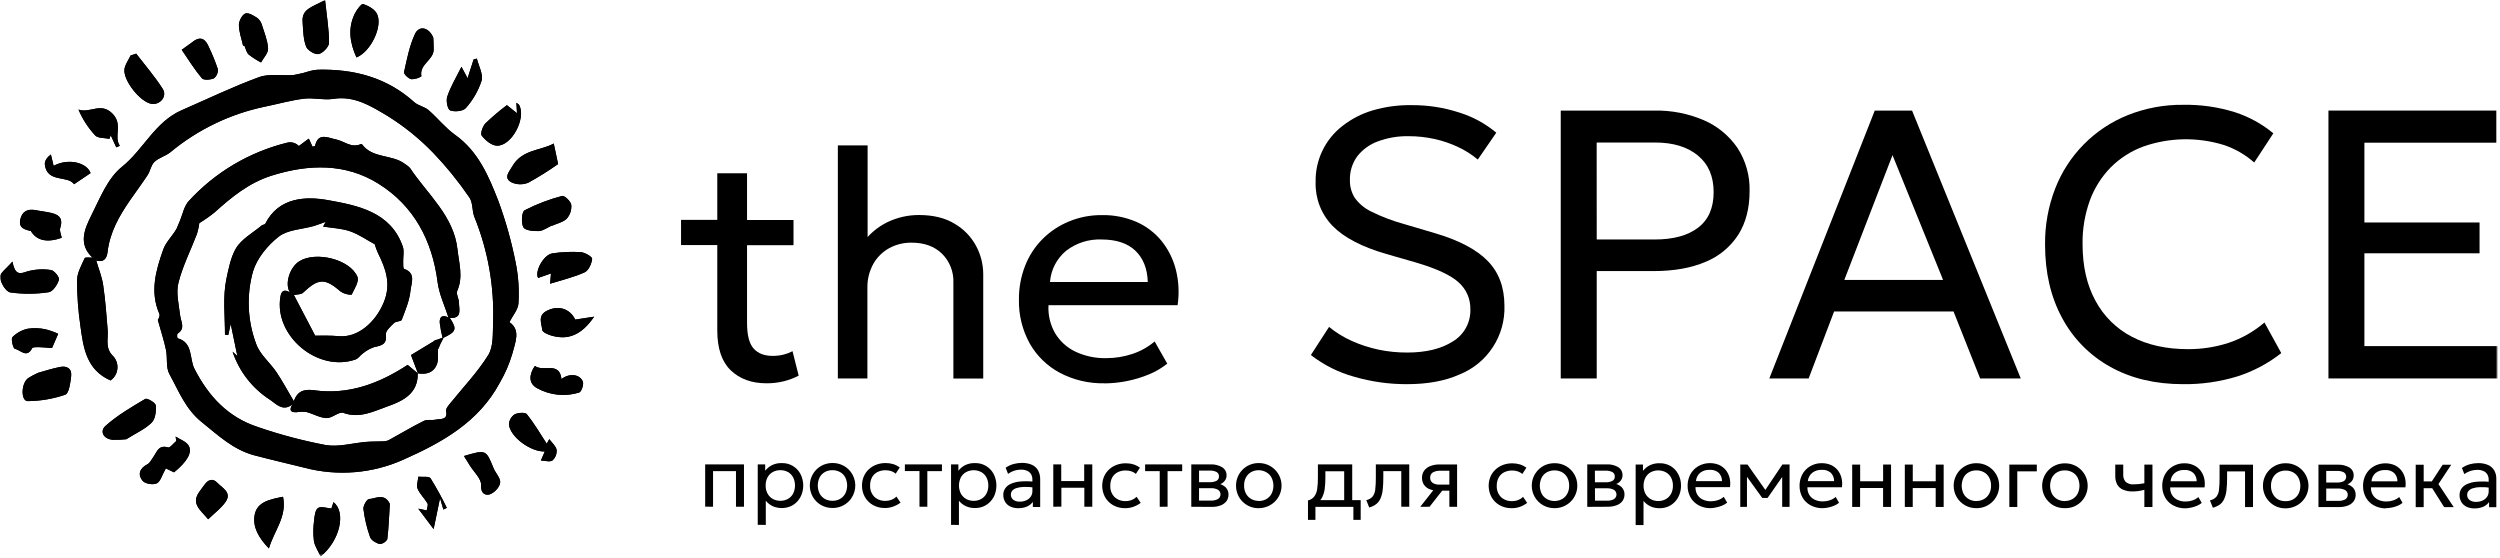 <?xml version="1.0" encoding="UTF-8"?> <svg xmlns="http://www.w3.org/2000/svg" width="856" height="191" viewBox="0 0 856 191" fill="none"><g clip-path="url(#clip0_4625_1987)"><mask id="mask0_4625_1987" style="mask-type:luminance" maskUnits="userSpaceOnUse" x="0" y="0" width="856" height="191"><path d="M855.17 0H0V190.5H855.17V0Z" fill="white"></path></mask><g mask="url(#mask0_4625_1987)"><path d="M233.189 83.92V75.28H247.189V83.92H233.189ZM262.439 131.24C257.379 131.24 253.306 129.764 250.219 126.81C247.133 123.857 245.593 119.294 245.599 113.12V59.32H255.789V75.32H271.699V83.96H255.789V110.61C255.789 114.75 256.539 117.66 258.039 119.34C259.539 121.02 261.726 121.86 264.599 121.86C265.843 121.865 267.082 121.717 268.289 121.42C269.357 121.157 270.388 120.764 271.359 120.25L273.469 128.62C271.839 129.475 270.109 130.127 268.319 130.56C266.395 131.027 264.42 131.255 262.439 131.24Z" fill="black"></path><path d="M286.879 129.579V49.789H297.069V85.999L294.999 83.809C297.205 80.495 300.252 77.827 303.829 76.079C307.192 74.461 310.877 73.62 314.609 73.619C319.519 73.619 323.609 74.619 326.879 76.619C329.989 78.427 332.534 81.066 334.229 84.239C335.81 87.186 336.644 90.475 336.659 93.819V129.619H326.439V96.779C326.513 94.952 326.206 93.129 325.538 91.427C324.87 89.724 323.855 88.179 322.559 86.889C319.972 84.356 316.499 83.089 312.139 83.089C309.44 83.046 306.777 83.704 304.409 84.999C302.138 86.26 300.264 88.13 298.999 90.399C297.64 92.876 296.951 95.664 296.999 98.489V129.579H286.879Z" fill="black"></path><path d="M378.13 131.239C372.82 131.347 367.57 130.109 362.87 127.639C358.549 125.33 354.974 121.841 352.56 117.579C350.039 112.988 348.77 107.815 348.88 102.579C348.843 98.619 349.563 94.689 351 90.999C352.344 87.555 354.387 84.426 357 81.809C359.592 79.229 362.672 77.189 366.06 75.809C369.633 74.34 373.466 73.606 377.33 73.649C381.376 73.577 385.392 74.368 389.11 75.969C392.445 77.433 395.388 79.664 397.7 82.479C400.015 85.362 401.685 88.707 402.6 92.289C403.611 96.282 403.818 100.436 403.21 104.509H359C358.816 107.823 359.587 111.12 361.22 114.009C362.845 116.759 365.245 118.967 368.12 120.359C371.466 121.945 375.138 122.722 378.84 122.629C381.855 122.631 384.85 122.145 387.71 121.189C390.508 120.272 393.102 118.822 395.35 116.919L399.67 124.509C397.759 126.031 395.641 127.274 393.38 128.199C388.554 130.192 383.39 131.234 378.17 131.269L378.13 131.239ZM359.52 96.549H393C392.86 91.969 391.43 88.399 388.74 85.829C386.05 83.259 382.16 81.999 377.14 81.999C372.786 81.83 368.512 83.192 365.06 85.849C363.461 87.166 362.146 88.793 361.194 90.632C360.242 92.471 359.672 94.484 359.52 96.549Z" fill="black"></path><path d="M481.73 131.541C475.623 131.561 469.544 130.706 463.68 129.001C458.294 127.517 453.252 124.989 448.84 121.561L455.07 111.931C457.422 113.862 460.021 115.47 462.8 116.711C465.741 118.035 468.815 119.041 471.97 119.711C475.202 120.389 478.497 120.724 481.8 120.711C488.26 120.711 493.477 119.444 497.45 116.911C499.359 115.767 500.923 114.129 501.979 112.17C503.035 110.212 503.543 108.004 503.45 105.781C503.475 104.069 503.131 102.371 502.44 100.804C501.75 99.237 500.73 97.838 499.45 96.701C496.783 94.234 491.87 91.951 484.71 89.851L474.71 86.971C466.283 84.531 460.137 81.321 456.27 77.341C454.347 75.357 452.843 73.007 451.846 70.43C450.85 67.853 450.382 65.102 450.47 62.341C450.389 58.639 451.18 54.97 452.778 51.63C454.376 48.289 456.737 45.371 459.67 43.111C462.775 40.69 466.311 38.878 470.09 37.771C474.361 36.533 478.793 35.936 483.24 36.001C488.832 35.953 494.394 36.815 499.71 38.551C504.328 39.993 508.616 42.331 512.33 45.431L506 54.631C503.947 52.912 501.678 51.469 499.25 50.341C496.657 49.115 493.933 48.189 491.13 47.581C488.246 46.949 485.302 46.63 482.35 46.631C478.754 46.56 475.176 47.16 471.8 48.401C469.011 49.407 466.561 51.178 464.73 53.511C463.004 55.885 462.117 58.767 462.21 61.701C462.165 63.816 462.731 65.899 463.84 67.701C465.308 69.74 467.269 71.374 469.54 72.451C473.13 74.231 476.884 75.657 480.75 76.711L491.36 79.851C499.526 82.251 505.526 85.407 509.36 89.321C513.193 93.234 515.113 98.354 515.12 104.681C515.282 109.687 513.906 114.622 511.178 118.822C508.45 123.022 504.499 126.285 499.86 128.171C494.893 130.418 488.85 131.541 481.73 131.541Z" fill="black"></path><path d="M534.398 129.581V37.861H566.398C572.235 37.738 578.031 38.863 583.398 41.161C588.048 43.17 592.034 46.453 594.898 50.631C597.755 55.031 599.206 60.196 599.058 65.441C599.058 71.334 597.768 76.311 595.188 80.371C592.498 84.538 588.592 87.778 583.998 89.651C579.105 91.757 573.165 92.814 566.178 92.821H546.718V129.581H534.398ZM546.718 82.001H566.568C572.948 82.001 577.908 80.647 581.448 77.941C584.988 75.234 586.755 71.171 586.748 65.751C586.748 60.377 584.948 56.207 581.348 53.241C577.748 50.274 572.865 48.794 566.698 48.801H546.698L546.718 82.001Z" fill="black"></path><path d="M605.818 129.579L641.918 37.859H654.688L691.908 129.579H677.998L668.888 106.649H627.998L619.278 129.579H605.818ZM631.498 95.839H665.308L647.998 53.119L631.498 95.839Z" fill="black"></path><path d="M747.46 131.539C737.94 131.539 729.643 129.562 722.57 125.609C715.581 121.748 709.858 115.948 706.09 108.909C702.177 101.722 700.223 93.325 700.23 83.719C700.154 77.166 701.332 70.659 703.7 64.549C705.898 58.885 709.237 53.732 713.508 49.411C717.779 45.09 722.892 41.693 728.53 39.429C734.571 37.016 741.026 35.813 747.53 35.889C753.546 35.776 759.54 36.638 765.28 38.439C770.067 39.99 774.516 42.437 778.39 45.649L771.84 55.649C768.819 52.965 765.284 50.923 761.45 49.649C752.427 46.865 742.749 47.051 733.84 50.179C729.641 51.73 725.829 54.176 722.67 57.349C719.529 60.571 717.106 64.422 715.56 68.649C713.835 73.438 712.992 78.499 713.07 83.589C713.07 91.149 714.543 97.612 717.49 102.979C720.312 108.268 724.675 112.575 730 115.329C735.413 118.149 741.81 119.555 749.19 119.549C753.877 119.573 758.538 118.854 763 117.419C767.535 115.915 771.73 113.536 775.35 110.419L781.11 120.899C776.603 124.457 771.486 127.168 766.01 128.899C760 130.73 753.743 131.621 747.46 131.539Z" fill="black"></path><path d="M797.26 129.579V37.859H854.78V48.859H809.57V76.179H849V86.729H809.57V118.509H855.17V129.579H797.26Z" fill="black"></path><path d="M241.449 173.48V159H254.739V173.51H251.999V161.31H244.149V173.51L241.449 173.48Z" fill="black"></path><path d="M259.449 179.7V159H261.999V161.18C262.619 160.398 263.396 159.754 264.279 159.29C265.351 158.766 266.537 158.515 267.729 158.56C269.04 158.529 270.333 158.867 271.461 159.536C272.589 160.204 273.506 161.176 274.109 162.34C274.64 163.403 274.948 164.563 275.015 165.75C275.082 166.936 274.907 168.124 274.499 169.24C274.165 170.15 273.655 170.986 272.999 171.7C272.35 172.409 271.56 172.974 270.679 173.36C269.696 173.769 268.64 173.973 267.576 173.959C266.511 173.946 265.461 173.714 264.489 173.28C263.606 172.842 262.828 172.217 262.209 171.45V179.73L259.449 179.7ZM267.189 171.47C268.097 171.485 268.993 171.265 269.789 170.83C270.543 170.404 271.16 169.773 271.569 169.01C271.99 168.144 272.209 167.193 272.209 166.23C272.209 165.267 271.99 164.316 271.569 163.45C271.163 162.682 270.545 162.047 269.789 161.62C268.991 161.191 268.096 160.974 267.189 160.99C266.286 160.973 265.394 161.19 264.599 161.62C263.845 162.049 263.226 162.679 262.809 163.44C262.361 164.3 262.137 165.26 262.159 166.23C262.137 167.193 262.361 168.147 262.809 169C263.218 169.765 263.835 170.4 264.589 170.83C265.387 171.262 266.282 171.483 267.189 171.47Z" fill="black"></path><path d="M285.049 173.932C283.645 173.951 282.262 173.588 281.049 172.882C279.901 172.205 278.949 171.24 278.289 170.082C277.709 169.056 277.369 167.912 277.295 166.736C277.22 165.56 277.413 164.382 277.859 163.292C278.238 162.371 278.791 161.532 279.489 160.822C280.193 160.103 281.032 159.532 281.959 159.142C282.948 158.732 284.009 158.524 285.079 158.532C286.483 158.52 287.865 158.886 289.079 159.592C290.228 160.268 291.179 161.233 291.839 162.392C292.675 163.853 293.011 165.548 292.794 167.218C292.578 168.888 291.821 170.442 290.639 171.642C289.911 172.381 289.04 172.966 288.079 173.359C287.118 173.753 286.087 173.948 285.049 173.932ZM285.049 171.472C285.951 171.49 286.841 171.27 287.629 170.832C288.383 170.402 289.003 169.772 289.419 169.012C289.844 168.146 290.065 167.195 290.065 166.232C290.065 165.268 289.844 164.317 289.419 163.452C289.012 162.684 288.39 162.052 287.629 161.632C286.832 161.198 285.937 160.977 285.029 160.992C284.121 160.973 283.225 161.194 282.429 161.632C281.674 162.055 281.056 162.687 280.649 163.452C280.228 164.318 280.009 165.268 280.009 166.232C280.009 167.195 280.228 168.145 280.649 169.012C281.063 169.775 281.683 170.405 282.439 170.832C283.241 171.273 284.145 171.494 285.059 171.472H285.049Z" fill="black"></path><path d="M303 173.941C301.579 173.97 300.176 173.626 298.93 172.941C297.77 172.296 296.808 171.345 296.15 170.191C295.467 168.993 295.121 167.631 295.15 166.251C295.137 165.194 295.342 164.146 295.75 163.171C296.137 162.246 296.713 161.412 297.44 160.721C298.181 160.021 299.055 159.477 300.01 159.121C301.042 158.732 302.137 158.539 303.24 158.551C304.127 158.542 305.01 158.666 305.86 158.921C306.658 159.176 307.408 159.561 308.08 160.061L306.68 162.181C306.228 161.787 305.701 161.488 305.13 161.301C304.522 161.107 303.888 161.009 303.25 161.011C302.273 160.982 301.305 161.195 300.43 161.631C299.651 162.026 299.01 162.646 298.59 163.411C298.129 164.275 297.902 165.243 297.93 166.221C297.89 166.93 297.996 167.639 298.242 168.305C298.488 168.971 298.869 169.579 299.36 170.091C299.879 170.571 300.489 170.942 301.154 171.182C301.818 171.423 302.524 171.528 303.23 171.491C303.95 171.496 304.664 171.356 305.33 171.081C305.935 170.849 306.481 170.487 306.93 170.021L308.34 172.101C307.577 172.671 306.735 173.126 305.84 173.451C304.93 173.78 303.968 173.946 303 173.941Z" fill="black"></path><path d="M314.83 173.5V161.3H309.83V159H322.52V161.31H317.52V173.51L314.83 173.5Z" fill="black"></path><path d="M325.639 179.72V159H328.149V161.18C328.765 160.398 329.538 159.754 330.419 159.29C331.494 158.765 332.683 158.514 333.879 158.56C335.187 158.53 336.477 158.868 337.603 159.534C338.729 160.201 339.645 161.169 340.249 162.33C340.777 163.396 341.085 164.557 341.154 165.744C341.223 166.932 341.051 168.121 340.649 169.24C340.312 170.151 339.799 170.987 339.139 171.7C338.489 172.404 337.703 172.968 336.829 173.36C335.882 173.768 334.859 173.969 333.829 173.95C332.723 173.979 331.627 173.746 330.629 173.27C329.739 172.842 328.957 172.22 328.339 171.45V179.73L325.639 179.72ZM333.379 171.49C334.288 171.507 335.185 171.282 335.979 170.84C336.734 170.417 337.352 169.785 337.759 169.02C338.204 168.166 338.424 167.213 338.399 166.25C338.424 165.281 338.204 164.321 337.759 163.46C337.352 162.695 336.734 162.064 335.979 161.64C335.178 161.22 334.288 161 333.384 161C332.48 161 331.589 161.22 330.789 161.64C330.031 162.064 329.409 162.695 328.999 163.46C328.571 164.324 328.349 165.276 328.349 166.24C328.349 167.204 328.571 168.156 328.999 169.02C329.415 169.781 330.035 170.411 330.789 170.84C331.579 171.282 332.473 171.506 333.379 171.49Z" fill="black"></path><path d="M348.589 174.001C347.666 174.023 346.752 173.827 345.919 173.431C345.186 173.086 344.57 172.533 344.149 171.841C343.723 171.104 343.508 170.263 343.529 169.411C343.521 168.665 343.729 167.932 344.129 167.301C344.59 166.606 345.238 166.055 345.999 165.711C347.041 165.241 348.158 164.956 349.299 164.871C350.931 164.736 352.572 164.763 354.199 164.951L354.279 166.951C353.027 166.768 351.763 166.691 350.499 166.721C349.642 166.734 348.793 166.876 347.979 167.141C347.433 167.307 346.945 167.622 346.569 168.051C346.274 168.412 346.115 168.865 346.119 169.331C346.103 169.673 346.169 170.014 346.312 170.326C346.454 170.637 346.669 170.91 346.939 171.121C347.598 171.583 348.395 171.809 349.199 171.761C349.953 171.774 350.701 171.62 351.389 171.311C352.006 171.037 352.538 170.602 352.929 170.051C353.306 169.501 353.501 168.848 353.489 168.181V164.181C353.504 163.556 353.352 162.938 353.049 162.391C352.74 161.874 352.279 161.465 351.729 161.221C351.053 160.922 350.318 160.778 349.579 160.801C348.809 160.803 348.044 160.921 347.309 161.151C346.537 161.398 345.811 161.77 345.159 162.251L344.329 160.151C345.175 159.565 346.115 159.129 347.109 158.861C348.01 158.626 348.937 158.501 349.869 158.491C351.034 158.46 352.192 158.675 353.269 159.121C354.167 159.508 354.92 160.17 355.419 161.011C355.94 161.974 356.195 163.057 356.159 164.151V173.601H353.649V171.831C353.122 172.567 352.397 173.139 351.559 173.481C350.614 173.855 349.604 174.032 348.589 174.001Z" fill="black"></path><path d="M360.648 173.51V159H363.368V164.71H371.228V159H373.998V173.51H371.278V167H363.418V173.47L360.648 173.51Z" fill="black"></path><path d="M385.25 174C383.826 174.027 382.419 173.683 381.17 173C380.011 172.351 379.051 171.401 378.39 170.25C377.812 169.184 377.477 168.004 377.408 166.794C377.339 165.584 377.537 164.374 377.99 163.25C378.377 162.33 378.949 161.499 379.67 160.81C380.411 160.107 381.284 159.56 382.24 159.2C383.272 158.813 384.367 158.62 385.47 158.63C386.357 158.619 387.24 158.744 388.09 159C388.889 159.249 389.64 159.635 390.31 160.14L388.92 162.26C388.467 161.865 387.94 161.566 387.37 161.38C386.762 161.186 386.128 161.088 385.49 161.09C384.51 161.062 383.538 161.275 382.66 161.71C381.885 162.11 381.245 162.729 380.82 163.49C380.367 164.355 380.143 165.323 380.17 166.3C380.127 167.008 380.232 167.718 380.478 168.385C380.725 169.051 381.106 169.659 381.6 170.17C382.119 170.649 382.729 171.02 383.393 171.26C384.058 171.501 384.764 171.606 385.47 171.57C386.19 171.574 386.904 171.434 387.57 171.16C388.171 170.922 388.717 170.561 389.17 170.1L390.58 172.18C389.814 172.751 388.969 173.206 388.07 173.53C387.165 173.851 386.21 174.01 385.25 174Z" fill="black"></path><path d="M397.09 173.52V161.32H392.09V159H404.78V161.31H399.78V173.51L397.09 173.52Z" fill="black"></path><path d="M407.898 173.52V159H414.558C415.934 158.953 417.294 159.3 418.478 160C418.956 160.292 419.346 160.707 419.608 161.201C419.871 161.696 419.995 162.251 419.968 162.81C419.976 163.336 419.841 163.855 419.578 164.31C419.306 164.768 418.929 165.156 418.478 165.44C417.967 165.767 417.401 166.001 416.808 166.13V165.54C417.866 165.653 418.859 166.106 419.638 166.83C419.966 167.158 420.223 167.548 420.395 167.978C420.567 168.407 420.65 168.868 420.638 169.33C420.66 170.139 420.418 170.932 419.948 171.59C419.436 172.259 418.741 172.766 417.948 173.05C416.99 173.408 415.972 173.581 414.948 173.56L407.898 173.52ZM410.548 171.4H414.548C415.408 171.451 416.265 171.268 417.028 170.87C417.297 170.7 417.518 170.464 417.671 170.185C417.824 169.906 417.905 169.593 417.905 169.275C417.905 168.957 417.824 168.644 417.671 168.365C417.518 168.087 417.297 167.851 417.028 167.68C416.26 167.285 415.401 167.102 414.538 167.15H410.138V165.1H414.198C415.004 165.138 415.807 164.98 416.538 164.64C416.808 164.491 417.029 164.267 417.176 163.996C417.323 163.725 417.39 163.418 417.368 163.11C417.389 162.806 417.321 162.502 417.174 162.234C417.027 161.966 416.806 161.747 416.538 161.6C415.812 161.245 415.006 161.083 414.198 161.13H410.558L410.548 171.4Z" fill="black"></path><path d="M430.999 174.001C429.979 174.022 428.965 173.837 428.017 173.458C427.069 173.079 426.207 172.514 425.482 171.796C424.756 171.078 424.182 170.222 423.794 169.278C423.405 168.334 423.21 167.322 423.219 166.301C423.206 165.272 423.403 164.251 423.799 163.301C424.177 162.376 424.734 161.534 425.437 160.824C426.141 160.113 426.978 159.548 427.899 159.161C428.886 158.745 429.948 158.537 431.019 158.551C432.292 158.54 433.548 158.844 434.676 159.436C435.803 160.028 436.766 160.889 437.48 161.943C438.194 162.998 438.636 164.212 438.766 165.478C438.897 166.745 438.713 168.024 438.229 169.201C437.459 171.066 435.986 172.553 434.129 173.341C433.141 173.77 432.077 173.994 430.999 174.001ZM430.999 171.541C431.901 171.559 432.791 171.338 433.579 170.901C434.333 170.472 434.953 169.842 435.369 169.081C435.797 168.217 436.019 167.266 436.019 166.301C436.019 165.337 435.797 164.386 435.369 163.521C434.968 162.753 434.349 162.119 433.589 161.701C432.802 161.245 431.909 161.004 430.999 161.001C430.091 160.981 429.194 161.202 428.399 161.641C427.642 162.062 427.023 162.695 426.619 163.461C426.174 164.319 425.954 165.276 425.979 166.241C425.949 167.205 426.17 168.159 426.619 169.011C427.026 169.779 427.644 170.414 428.399 170.841C429.192 171.289 430.089 171.52 430.999 171.511V171.541Z" fill="black"></path><path d="M447.85 178V171.35L449.7 171.55L450.11 171.25H465.9V178H463.4V173.56H450.4V178H447.85ZM460.25 173.56V161.36H453.81V163.6C453.815 164.84 453.742 166.079 453.59 167.31C453.474 168.276 453.208 169.217 452.8 170.1C452.44 170.866 451.897 171.532 451.22 172.04C450.443 172.595 449.556 172.976 448.62 173.16L447.86 171.35C448.705 171.155 449.459 170.679 450 170C450.539 169.257 450.883 168.39 451 167.48C451.185 166.175 451.268 164.858 451.25 163.54V159H463V173.51L460.25 173.56Z" fill="black"></path><path d="M468.818 173.76L467.818 171.25C468.66 171.078 469.425 170.64 469.998 170C470.513 169.295 470.821 168.46 470.888 167.59C471.03 166.261 471.097 164.926 471.088 163.59V159H482.528V173.51H479.798V161.31H473.648V163.54C473.657 164.913 473.59 166.285 473.448 167.65C473.353 168.661 473.107 169.652 472.718 170.59C472.401 171.371 471.892 172.059 471.238 172.59C470.518 173.137 469.695 173.535 468.818 173.76Z" fill="black"></path><path d="M486.289 173.539L492.049 166.209L492.569 168.029C491.499 168.063 490.433 167.876 489.439 167.479C488.665 167.169 488.003 166.632 487.539 165.939C487.1 165.235 486.878 164.418 486.899 163.589C486.871 162.709 487.135 161.844 487.649 161.129C488.185 160.418 488.914 159.877 489.749 159.569C490.759 159.19 491.831 159.007 492.909 159.029H498.909V173.539H496.259V161.189H493.169C492.26 161.129 491.354 161.334 490.559 161.779C490.273 161.974 490.043 162.239 489.891 162.549C489.738 162.86 489.669 163.204 489.689 163.549C489.67 163.888 489.734 164.226 489.875 164.534C490.017 164.843 490.231 165.112 490.499 165.319C491.212 165.776 492.054 165.99 492.899 165.929H496.669V167.999H493.799L489.489 173.509L486.289 173.539Z" fill="black"></path><path d="M517.57 174.001C516.149 174.03 514.745 173.685 513.5 173.001C512.342 172.356 511.381 171.409 510.72 170.261C510.139 169.197 509.802 168.017 509.731 166.807C509.66 165.597 509.858 164.386 510.31 163.261C510.697 162.339 511.273 161.508 512 160.821C512.742 160.12 513.615 159.573 514.57 159.211C515.602 158.823 516.697 158.63 517.8 158.641C518.686 158.636 519.569 158.761 520.42 159.011C521.22 159.261 521.971 159.647 522.64 160.151L521.25 162.271C520.789 161.885 520.26 161.59 519.69 161.401C519.084 161.199 518.449 161.097 517.81 161.101C516.834 161.078 515.866 161.291 514.99 161.721C514.212 162.122 513.572 162.745 513.15 163.511C512.689 164.371 512.461 165.336 512.49 166.311C512.45 167.02 512.556 167.729 512.802 168.395C513.048 169.061 513.428 169.669 513.92 170.181C514.438 170.662 515.048 171.034 515.712 171.274C516.377 171.515 517.084 171.619 517.79 171.581C518.512 171.588 519.23 171.452 519.9 171.181C520.5 170.94 521.044 170.579 521.5 170.121L522.9 172.191C522.139 172.766 521.296 173.224 520.4 173.551C519.49 173.866 518.532 174.018 517.57 174.001Z" fill="black"></path><path d="M532.259 173.999C530.854 174.014 529.472 173.647 528.259 172.939C527.1 172.26 526.141 171.288 525.478 170.12C524.814 168.953 524.47 167.632 524.479 166.289C524.478 165.28 524.675 164.282 525.059 163.349C525.441 162.43 525.994 161.592 526.689 160.879C527.395 160.164 528.234 159.593 529.159 159.199C530.151 158.791 531.216 158.587 532.289 158.599C533.66 158.574 535.013 158.918 536.206 159.595C537.399 160.273 538.388 161.258 539.069 162.449C539.739 163.62 540.085 164.949 540.069 166.299C540.075 167.308 539.878 168.308 539.489 169.239C539.116 170.16 538.562 170.997 537.859 171.699C537.129 172.438 536.258 173.022 535.298 173.417C534.337 173.812 533.307 174.01 532.269 173.999H532.259ZM532.259 171.539C533.164 171.553 534.057 171.329 534.849 170.889C535.602 170.462 536.219 169.831 536.629 169.069C537.082 168.218 537.306 167.263 537.279 166.299C537.304 165.33 537.084 164.37 536.639 163.509C536.232 162.744 535.614 162.113 534.859 161.689C534.053 161.275 533.16 161.059 532.254 161.059C531.348 161.059 530.455 161.275 529.649 161.689C528.896 162.113 528.282 162.745 527.879 163.509C527.454 164.374 527.233 165.325 527.233 166.289C527.233 167.253 527.454 168.204 527.879 169.069C528.289 169.834 528.911 170.465 529.669 170.889C530.464 171.329 531.36 171.553 532.269 171.539H532.259Z" fill="black"></path><path d="M543.479 173.55V159H550.148C551.515 158.935 552.874 159.264 554.059 159.95C554.537 160.241 554.928 160.656 555.19 161.151C555.452 161.645 555.576 162.201 555.549 162.76C555.556 163.283 555.421 163.798 555.159 164.25C554.89 164.711 554.516 165.102 554.068 165.39C553.554 165.718 552.984 165.948 552.388 166.07V165.48C553.449 165.599 554.445 166.055 555.229 166.78C555.554 167.107 555.81 167.495 555.982 167.923C556.154 168.351 556.238 168.809 556.229 169.27C556.25 170.082 556.008 170.878 555.539 171.54C555.029 172.21 554.333 172.715 553.539 172.99C552.581 173.354 551.563 173.531 550.539 173.51L543.479 173.55ZM546.129 171.44H550.129C550.988 171.487 551.844 171.304 552.609 170.91C552.877 170.739 553.097 170.502 553.25 170.222C553.403 169.943 553.484 169.629 553.484 169.31C553.484 168.992 553.403 168.678 553.25 168.399C553.097 168.119 552.877 167.882 552.609 167.71C551.837 167.325 550.979 167.146 550.119 167.19H545.729V165.13H549.729C550.535 165.175 551.338 165.017 552.068 164.67C552.339 164.525 552.563 164.304 552.71 164.034C552.858 163.764 552.922 163.457 552.898 163.15C552.92 162.844 552.853 162.538 552.706 162.268C552.559 161.999 552.337 161.777 552.068 161.63C551.343 161.281 550.542 161.119 549.739 161.16H546.089L546.129 171.44Z" fill="black"></path><path d="M560.049 179.78V159.05H562.549V161.23C563.165 160.448 563.938 159.805 564.819 159.34C565.895 158.817 567.083 158.566 568.279 158.61C569.617 158.582 570.937 158.928 572.089 159.61C573.175 160.283 574.06 161.237 574.649 162.37C575.279 163.583 575.599 164.934 575.579 166.3C575.586 167.324 575.406 168.341 575.049 169.3C574.712 170.209 574.203 171.045 573.549 171.76C572.894 172.463 572.105 173.028 571.229 173.42C570.281 173.825 569.259 174.026 568.229 174.01C567.12 174.039 566.021 173.806 565.019 173.33C564.134 172.899 563.356 172.277 562.739 171.51V179.79L560.049 179.78ZM567.789 171.55C568.698 171.566 569.594 171.342 570.389 170.9C571.142 170.474 571.759 169.843 572.169 169.08C572.614 168.226 572.834 167.273 572.809 166.31C572.834 165.341 572.614 164.382 572.169 163.52C571.758 162.755 571.137 162.124 570.379 161.7C569.578 161.28 568.688 161.06 567.784 161.06C566.88 161.06 565.989 161.28 565.189 161.7C564.433 162.124 563.816 162.756 563.409 163.52C562.961 164.378 562.738 165.334 562.759 166.3C562.732 167.268 562.956 168.225 563.409 169.08C563.821 169.841 564.438 170.471 565.189 170.9C565.983 171.342 566.88 171.566 567.789 171.55Z" fill="black"></path><path d="M585.669 174C584.249 174.023 582.847 173.678 581.599 173C580.444 172.386 579.487 171.457 578.839 170.32C578.162 169.097 577.817 167.718 577.839 166.32C577.831 165.267 578.021 164.222 578.399 163.24C578.758 162.319 579.303 161.482 579.999 160.78C580.691 160.088 581.513 159.541 582.419 159.17C584.394 158.37 586.603 158.37 588.579 159.17C589.469 159.566 590.256 160.161 590.879 160.91C591.493 161.683 591.939 162.575 592.189 163.53C592.455 164.599 592.51 165.71 592.349 166.8H580.549C580.503 167.685 580.707 168.566 581.139 169.34C581.576 170.073 582.219 170.661 582.989 171.03C583.88 171.458 584.861 171.667 585.849 171.64C586.655 171.641 587.455 171.509 588.219 171.25C588.955 171.006 589.634 170.619 590.219 170.11L591.379 172.11C590.869 172.521 590.304 172.858 589.699 173.11C589.054 173.378 588.384 173.582 587.699 173.72C587.033 173.88 586.353 173.974 585.669 174ZM580.669 164.73H589.609C589.622 164.202 589.529 163.676 589.334 163.185C589.14 162.694 588.849 162.247 588.479 161.87C587.615 161.146 586.503 160.787 585.379 160.87C584.219 160.818 583.077 161.172 582.149 161.87C581.728 162.227 581.383 162.666 581.134 163.158C580.885 163.651 580.737 164.189 580.699 164.74L580.669 164.73Z" fill="black"></path><path d="M595.869 173.571V159.061H598.339L605.059 168.621H603.869L610.299 159.031H612.749V173.541H610.219V162.361L610.729 162.581L605.219 170.501H603.399L597.669 162.571L598.159 162.341V173.541L595.869 173.571Z" fill="black"></path><path d="M623.999 174.001C622.576 174.022 621.171 173.678 619.919 173.001C618.765 172.389 617.81 171.459 617.169 170.321C616.489 169.099 616.144 167.719 616.169 166.321C616.159 165.267 616.353 164.221 616.739 163.241C617.095 162.318 617.64 161.48 618.339 160.781C619.029 160.087 619.852 159.539 620.759 159.171C621.71 158.777 622.73 158.579 623.759 158.591C624.841 158.575 625.914 158.786 626.909 159.211C627.796 159.607 628.58 160.202 629.199 160.951C629.816 161.722 630.262 162.615 630.509 163.571C630.781 164.639 630.835 165.751 630.669 166.841H618.869C618.818 167.726 619.023 168.608 619.459 169.381C619.892 170.113 620.533 170.701 621.299 171.071C622.194 171.499 623.178 171.708 624.169 171.681C624.974 171.68 625.774 171.552 626.539 171.301C627.274 171.05 627.953 170.66 628.539 170.151L629.689 172.151C629.183 172.566 628.616 172.903 628.009 173.151C626.738 173.684 625.378 173.973 623.999 174.001ZM618.999 164.731H627.999C628.011 164.202 627.916 163.676 627.72 163.185C627.524 162.693 627.232 162.246 626.859 161.871C626 161.145 624.891 160.786 623.769 160.871C622.609 160.819 621.467 161.172 620.539 161.871C620.099 162.22 619.735 162.655 619.47 163.151C619.205 163.646 619.045 164.191 618.999 164.751V164.731Z" fill="black"></path><path d="M634.189 173.579V159.069H636.919V164.779H644.779V159.059H647.499V173.569H644.769V167.099H636.899V173.569L634.189 173.579Z" fill="black"></path><path d="M652.209 173.58V159.07H654.929V164.79H662.789V159.08H665.509V173.58H662.779V167.11H654.919V173.58H652.209Z" fill="black"></path><path d="M676.72 173.998C675.348 174.023 673.996 173.679 672.803 173.002C671.61 172.325 670.621 171.339 669.94 170.148C669.269 168.977 668.924 167.648 668.94 166.298C668.932 165.289 669.13 164.289 669.52 163.358C669.895 162.438 670.445 161.599 671.14 160.888C671.852 160.175 672.693 159.605 673.62 159.208C674.609 158.798 675.67 158.591 676.74 158.598C678.145 158.579 679.529 158.945 680.74 159.658C681.897 160.337 682.855 161.307 683.518 162.473C684.182 163.638 684.527 164.957 684.52 166.298C684.526 168.323 683.732 170.267 682.31 171.708C681.58 172.449 680.708 173.034 679.745 173.428C678.782 173.822 677.75 174.016 676.71 173.998H676.72ZM676.72 171.538C677.621 171.557 678.512 171.337 679.3 170.898C680.054 170.469 680.674 169.839 681.09 169.078C681.54 168.222 681.764 167.265 681.74 166.298C681.759 165.333 681.539 164.378 681.1 163.518C680.692 162.751 680.071 162.119 679.31 161.698C678.514 161.261 677.618 161.041 676.71 161.058C675.802 161.038 674.905 161.259 674.11 161.698C673.352 162.119 672.734 162.752 672.33 163.518C671.909 164.385 671.69 165.335 671.69 166.298C671.69 167.262 671.909 168.212 672.33 169.078C672.739 169.841 673.357 170.472 674.11 170.898C674.912 171.351 675.819 171.582 676.74 171.568L676.72 171.538Z" fill="black"></path><path d="M688 173.588V159.078H697.4V161.388H690.72V173.588H688Z" fill="black"></path><path d="M706.999 174C705.599 174.037 704.216 173.691 702.999 173C701.851 172.318 700.898 171.354 700.229 170.2C699.653 169.17 699.316 168.025 699.243 166.848C699.171 165.67 699.364 164.492 699.809 163.4C700.184 162.48 700.738 161.644 701.439 160.94C702.139 160.218 702.98 159.646 703.909 159.26C704.896 158.844 705.958 158.636 707.029 158.65C708.049 158.631 709.063 158.817 710.011 159.196C710.958 159.575 711.821 160.14 712.547 160.858C713.273 161.575 713.847 162.431 714.238 163.374C714.628 164.317 714.825 165.329 714.819 166.35C714.825 168.374 714.03 170.319 712.609 171.76C711.902 172.475 711.063 173.046 710.139 173.44C709.14 173.835 708.072 174.026 706.999 174ZM706.999 171.54C707.9 171.559 708.79 171.338 709.579 170.9C710.332 170.471 710.952 169.841 711.369 169.08C711.793 168.215 712.014 167.264 712.014 166.3C712.014 165.336 711.793 164.385 711.369 163.52C710.961 162.752 710.339 162.12 709.579 161.7C708.783 161.263 707.886 161.042 706.979 161.06C706.071 161.04 705.173 161.26 704.379 161.7C703.621 162.121 703.002 162.753 702.599 163.52C702.178 164.386 701.959 165.337 701.959 166.3C701.959 167.263 702.178 168.213 702.599 169.08C703.008 169.842 703.625 170.473 704.379 170.9C705.177 171.354 706.08 171.588 706.999 171.58V171.54Z" fill="black"></path><path d="M734.228 173.6V167.72C733.569 167.892 732.902 168.029 732.228 168.13C731.566 168.223 730.897 168.27 730.228 168.27C729.091 168.309 727.958 168.101 726.908 167.66C726.058 167.302 725.353 166.668 724.908 165.86C724.448 164.929 724.228 163.898 724.268 162.86V159.07H726.998V162.46C726.93 163.375 727.224 164.281 727.818 164.98C728.2 165.303 728.643 165.545 729.121 165.693C729.599 165.84 730.101 165.891 730.598 165.84C731.818 165.839 733.034 165.715 734.228 165.47V159.07H736.998V173.6H734.228Z" fill="black"></path><path d="M748.189 174.05C746.766 174.067 745.362 173.723 744.109 173.05C742.953 172.432 741.996 171.499 741.349 170.36C740.672 169.137 740.327 167.758 740.349 166.36C740.34 165.307 740.53 164.262 740.909 163.28C741.268 162.359 741.813 161.522 742.509 160.82C743.202 160.13 744.024 159.583 744.929 159.21C745.88 158.818 746.9 158.621 747.929 158.63C749.009 158.611 750.08 158.826 751.069 159.26C751.964 159.646 752.753 160.243 753.369 161C753.985 161.771 754.432 162.664 754.679 163.62C754.945 164.686 755 165.793 754.839 166.88H743.069C743.016 167.766 743.221 168.648 743.659 169.42C744.089 170.155 744.73 170.743 745.499 171.11C746.39 171.538 747.37 171.747 748.359 171.72C749.164 171.719 749.964 171.591 750.729 171.34C751.459 171.085 752.137 170.699 752.729 170.2L753.879 172.2C753.37 172.612 752.804 172.949 752.199 173.2C751.555 173.473 750.885 173.677 750.199 173.81C749.538 173.955 748.865 174.036 748.189 174.05ZM743.189 164.78H752.139C752.15 164.251 752.055 163.725 751.86 163.234C751.664 162.743 751.371 162.296 750.999 161.92C750.136 161.194 749.023 160.835 747.899 160.92C746.741 160.864 745.601 161.218 744.679 161.92C744.254 162.273 743.904 162.708 743.652 163.2C743.399 163.691 743.248 164.229 743.209 164.78H743.189Z" fill="black"></path><path d="M757.68 173.832L756.68 171.332C757.53 171.164 758.304 170.73 758.89 170.092C759.41 169.392 759.722 168.56 759.79 167.692C759.933 166.347 759.997 164.994 759.98 163.642V159.102H771.43V173.612H768.7V161.412H762.56V163.652C762.568 165.021 762.502 166.39 762.36 167.752C762.264 168.762 762.018 169.753 761.63 170.692C761.313 171.472 760.804 172.16 760.15 172.692C759.412 173.234 758.571 173.622 757.68 173.832Z" fill="black"></path><path d="M782.619 174.06C781.598 174.08 780.584 173.895 779.636 173.516C778.688 173.138 777.826 172.572 777.101 171.854C776.375 171.137 775.801 170.28 775.413 169.337C775.024 168.393 774.829 167.381 774.839 166.36C774.825 165.331 775.022 164.31 775.418 163.36C775.796 162.434 776.353 161.592 777.057 160.882C777.76 160.172 778.597 159.607 779.519 159.22C780.506 158.804 781.568 158.597 782.639 158.61C783.912 158.599 785.168 158.903 786.295 159.494C787.422 160.086 788.385 160.948 789.099 162.002C789.813 163.056 790.255 164.27 790.385 165.537C790.516 166.803 790.332 168.082 789.848 169.26C789.078 171.124 787.605 172.611 785.749 173.4C784.76 173.828 783.696 174.053 782.619 174.06ZM782.619 171.6C783.52 171.618 784.41 171.397 785.199 170.96C785.952 170.531 786.572 169.901 786.988 169.14C787.416 168.276 787.639 167.324 787.639 166.36C787.639 165.396 787.416 164.444 786.988 163.58C786.587 162.811 785.968 162.178 785.209 161.76C784.413 161.323 783.516 161.102 782.608 161.12C781.701 161.1 780.803 161.321 780.009 161.76C779.251 162.181 778.632 162.813 778.228 163.58C777.783 164.438 777.563 165.394 777.589 166.36C777.558 167.323 777.779 168.278 778.228 169.13C778.626 169.911 779.241 170.56 779.999 171C780.81 171.43 781.721 171.637 782.639 171.6H782.619Z" fill="black"></path><path d="M793.84 173.619V159.109H800.5C801.87 159.048 803.23 159.377 804.42 160.059C804.896 160.351 805.285 160.766 805.546 161.261C805.806 161.755 805.928 162.311 805.9 162.869C805.907 163.393 805.775 163.911 805.52 164.369C805.247 164.827 804.87 165.214 804.42 165.499C803.908 165.825 803.343 166.059 802.75 166.189V165.599C803.808 165.709 804.802 166.162 805.58 166.889C805.907 167.216 806.165 167.606 806.337 168.036C806.509 168.466 806.592 168.926 806.58 169.389C806.602 170.197 806.359 170.99 805.89 171.649C805.381 172.321 804.685 172.829 803.89 173.109C802.931 173.466 801.913 173.639 800.89 173.619H793.84ZM796.5 171.499H800.5C801.363 171.556 802.225 171.384 803 170.999C803.268 170.828 803.489 170.592 803.642 170.314C803.796 170.035 803.876 169.722 803.876 169.404C803.876 169.086 803.796 168.773 803.642 168.494C803.489 168.215 803.268 167.979 803 167.809C802.231 167.416 801.372 167.233 800.51 167.279H796.11V165.219H800.17C800.975 165.256 801.778 165.099 802.51 164.759C802.764 164.593 802.972 164.367 803.117 164.101C803.261 163.835 803.336 163.537 803.336 163.234C803.336 162.931 803.261 162.633 803.117 162.366C802.972 162.1 802.764 161.874 802.51 161.709C801.781 161.362 800.976 161.204 800.17 161.249H796.5V171.499Z" fill="black"></path><path d="M816.939 174.07C815.516 174.091 814.111 173.747 812.859 173.07C811.705 172.459 810.75 171.529 810.109 170.39C809.425 169.17 809.079 167.789 809.109 166.39C809.095 165.337 809.285 164.291 809.669 163.31C810.025 162.388 810.57 161.55 811.269 160.85C811.961 160.158 812.784 159.611 813.689 159.24C815.665 158.441 817.874 158.441 819.849 159.24C820.738 159.634 821.522 160.23 822.139 160.98C822.761 161.748 823.208 162.642 823.449 163.6C823.721 164.669 823.775 165.781 823.609 166.87H811.819C811.772 167.753 811.976 168.63 812.409 169.4C812.842 170.136 813.482 170.727 814.249 171.1C815.144 171.528 816.128 171.737 817.119 171.71C817.925 171.711 818.726 171.579 819.489 171.32C820.225 171.077 820.905 170.689 821.489 170.18L822.639 172.18C822.133 172.596 821.566 172.933 820.959 173.18C819.671 173.71 818.292 173.988 816.899 174L816.939 174.07ZM811.939 164.8H820.879C820.891 164.271 820.796 163.746 820.6 163.254C820.404 162.763 820.112 162.316 819.739 161.94C818.88 161.215 817.771 160.856 816.649 160.94C815.489 160.888 814.347 161.242 813.419 161.94C813.004 162.298 812.665 162.736 812.421 163.227C812.177 163.718 812.034 164.253 811.999 164.8H811.939Z" fill="black"></path><path d="M827.139 173.631V159.121H829.869V164.831H834.199V167.161H829.869V173.631H827.139ZM836.869 173.631L831.969 165.881L836.369 159.121H839.299L834.919 165.751L840.149 173.631H836.869Z" fill="black"></path><path d="M847.22 174.08C846.298 174.101 845.383 173.906 844.55 173.51C843.817 173.164 843.202 172.611 842.78 171.92C842.346 171.181 842.128 170.336 842.15 169.48C842.144 168.733 842.352 168.001 842.75 167.37C843.219 166.68 843.87 166.133 844.63 165.79C845.672 165.319 846.789 165.035 847.93 164.95C849.562 164.81 851.204 164.836 852.83 165.03L852.9 167.03C851.653 166.841 850.391 166.764 849.13 166.8C848.274 166.81 847.425 166.948 846.61 167.21C846.065 167.383 845.578 167.701 845.2 168.13C844.905 168.491 844.746 168.943 844.75 169.41C844.734 169.752 844.8 170.093 844.943 170.404C845.086 170.715 845.301 170.988 845.57 171.2C846.228 171.657 847.02 171.883 847.82 171.84C848.577 171.853 849.329 171.7 850.02 171.39C850.637 171.115 851.169 170.68 851.56 170.13C851.936 169.579 852.131 168.926 852.12 168.26V164.26C852.135 163.63 851.98 163.008 851.67 162.46C851.363 161.945 850.906 161.537 850.36 161.29C849.681 160.999 848.948 160.859 848.21 160.88C847.44 160.881 846.675 160.999 845.94 161.23C845.165 161.476 844.435 161.848 843.78 162.33L842.96 160.23C843.805 159.641 844.745 159.205 845.74 158.94C846.637 158.699 847.561 158.575 848.49 158.57C849.658 158.537 850.82 158.752 851.9 159.2C852.798 159.584 853.548 160.246 854.04 161.09C854.569 162.049 854.825 163.135 854.78 164.23V173.67H852.26V171.9C851.739 172.638 851.017 173.21 850.18 173.55C849.239 173.925 848.232 174.105 847.22 174.08Z" fill="black"></path><path d="M151.85 115.64C156.25 113.58 156.54 112.64 154.01 108.85C158.37 109.1 157.17 105.95 157.16 103.68C157.16 102.28 156.09 100.62 156.58 99.53C158.69 94.76 157.14 89.98 156.65 85.43C155.43 73.92 146.35 66.55 140.39 57.53C139.895 56.994 139.322 56.535 138.69 56.17C134.33 52.78 127.59 54.37 123.97 49.43C123.912 49.382 123.844 49.35 123.77 49.336C123.697 49.322 123.621 49.327 123.55 49.35C120.21 50.82 117.77 48.23 114.89 47.7C112.45 47.25 108.89 45.18 107.89 49.94C107.89 50.06 107.41 50.1 107.01 50.22L105.76 47.47L102.32 50C101.849 49.508 101.264 49.139 100.617 48.926C99.97 48.714 99.281 48.663 98.61 48.78C85.397 51.972 73.453 59.074 64.34 69.16C63.603 70.184 63.049 71.328 62.7 72.54C62.062 74.512 61.311 76.445 60.45 78.33C59.09 80.77 56.82 82.84 55.91 85.39C53.36 92.58 51.24 99.9 54.57 107.48C54.91 108.26 54.01 109.6 54.03 109.55C55.14 113.55 56.18 116.65 56.84 119.84C57.4 122.56 56.74 125.84 57.99 128.05C61.18 133.82 63.49 140.05 69.11 144.56C74.73 149.07 79.86 154 87.11 155.91C92.8 157.41 98.54 158.73 104.26 160.15C115.557 163.131 127.534 162.142 138.19 157.35C151.5 151.44 163.95 144.46 171.12 131.05C172.951 127.923 174.395 124.585 175.42 121.11C176.36 117.34 178.42 113.03 174.42 110.3C175.6 107.98 177.42 105.94 177.52 103.85C177.806 99.297 177.507 94.727 176.63 90.25C175.206 82.945 173.199 75.765 170.63 68.78C167.33 60.33 163.78 51.85 155.83 46.18C152.46 43.78 149.83 40.39 146.7 37.68C145.33 36.5 143.18 36.19 141.85 34.99C132.49 26.55 121.26 23.58 108.85 23.87C107.981 23.912 107.119 24.05 106.28 24.28C104.457 24.869 102.596 25.33 100.71 25.66C96.71 26.01 92.33 25.1 88.71 26.41C79.71 29.69 71.01 33.92 62.19 37.75C53.05 41.75 49.19 51.17 41.75 57.13C36.91 61 34.23 67.85 31.3 73.71C28.97 78.37 26.65 83.59 31.69 88.22C30.75 88.22 29.15 88.01 28.99 88.38C27.9 90.83 26.42 93.38 26.38 95.95C26.386 101.191 26.774 106.425 27.54 111.61C28.54 119.1 29.63 126.68 37.87 130.25C38.554 129.767 39.12 129.136 39.526 128.403C39.932 127.671 40.168 126.857 40.217 126.021C40.264 125.184 40.123 124.348 39.804 123.574C39.484 122.8 38.994 122.108 38.37 121.55C37.532 120.634 37.01 119.474 36.88 118.24C36.65 116.57 37.01 114.83 36.88 113.14C36.46 107.98 36.1 102.8 35.34 97.69C34.92 94.8 33.77 92.02 32.95 89.18C35.57 90 36.59 88.4 36.83 86.31C37.59 79.58 40.83 73.92 44.59 68.47C46.59 65.62 48.64 62.86 50.53 59.97C51.46 58.54 51.71 56.54 52.88 55.43C54.4 54 56.72 53.43 58.36 52.11C67.713 44.331 78.831 38.965 90.74 36.48C95.18 35.57 99.58 34.31 104.06 33.76C107.35 33.35 110.82 34.34 114.06 33.83C121.36 32.68 127.06 36.35 132.63 39.63C138.341 43.179 143.594 47.418 148.27 52.25C152.83 57.01 156.991 62.137 160.71 67.58C161.96 69.33 161.58 72.14 162.43 74.27C167.085 85.735 169.266 98.054 168.83 110.42C168.69 114.19 169 118.6 167.17 121.56C163.43 127.56 158.37 132.81 153.9 138.39C153.36 139.06 152.6 140.01 152.74 140.66C153.43 143.95 150.82 143.32 149.2 143.66C147.85 143.96 146.2 143.53 145.09 144.11C141.02 146.11 137.09 148.51 133.09 150.69C132.46 150.968 131.778 151.108 131.09 151.1C129.2 151.2 127.3 151.1 125.41 151.28C120.77 151.66 115.96 153.11 111.55 152.37C103.686 150.878 95.939 148.823 88.37 146.22C78.11 142.9 71.37 135.7 66.56 126.22C64.78 122.75 66.19 117.32 60.8 115.79C60.63 115.79 60.53 114.38 60.8 114.21C63.58 112.4 61.93 110.21 61.68 108.01C61.24 104.29 60.21 100.32 61.08 96.83C62.52 91.07 65.31 85.63 67.45 80.02C67.811 78.816 68.078 77.585 68.25 76.34C70.066 75.253 71.804 74.04 73.45 72.71C79.3 67.47 85.21 62.6 93 60.13C105.74 56.13 118.33 55.87 129.55 62.88C141.73 70.47 148 82.32 149.84 96.6C150.36 100.74 152.28 104.68 153.56 108.71C151.56 107.71 150.43 108.37 150.56 110.57C150.775 112.27 151.088 113.956 151.5 115.62L148.78 116.69L140.73 121.57L143.14 127.92L139.57 124.92C129.72 131.37 119.27 135.27 107.5 133.61C103.91 133.11 101.79 134.03 100.6 137.32C98.6 134.02 96.84 130.63 94.71 127.46C92.46 124.13 88.94 121.34 87.71 117.71C84.743 109.797 84.351 101.149 86.59 93C87.92 88.5 91.59 84 95.42 81C98.53 78.59 103.42 78.51 107.53 77.34C108.9 76.95 110.22 76.39 111.53 75.91L110.64 77.56C113.72 78.06 116.93 78.17 119.83 79.16C122.73 80.15 125.37 82.02 128.29 83.6C128.596 84.623 128.967 85.624 129.4 86.6C132.06 91.98 133.99 97.16 131.4 103.5C128.5 110.5 122.4 115.66 116.06 115.09C113.11 114.82 110.13 114.94 107.9 114.91L100.62 101C101.68 100.77 103.07 100.88 103.74 100.24C109.06 95.24 111.24 95.16 116.67 99.85C117.773 100.565 119.065 100.934 120.38 100.91C121.38 98.91 123.03 96.32 122.38 94.78C119.87 88.78 108.15 85.93 102.51 89.44C99.13 91.55 97.39 97.35 99.3 100.12C97.4 99 96.3 99.39 95.98 101.71C93.84 115.07 108.88 127.6 121.74 123.06C122.74 122.71 123.39 121.55 124.32 120.93C125.471 119.987 126.786 119.265 128.2 118.8C130.74 118.29 132.53 117.8 132.11 114.49C131.96 113.32 133.74 111.73 134.9 110.59C135.54 109.96 137.32 110.08 137.54 109.49C138.78 106.22 140.21 102.88 140.54 99.49C140.78 97.06 142.54 93.49 138.34 92.05C137.98 91.92 138.07 90.44 138.04 89.58C137.99 87.87 138.44 86 137.92 84.47C133.84 72.47 122.36 70.34 112.38 68.53C105 67.2 95.5 67.31 90.8 76.64C90.66 76.93 89.95 76.9 89.63 77.17C86.57 79.74 82.63 81.85 80.75 85.1C79.01 88.1 78.23 92.1 77.51 95.55C76.23 101.69 77.08 108.23 77.03 114.61L78.16 114.71L79 110.9C79.92 115.36 80.58 118.56 81.28 121.9L79.64 120.4C81.887 127.151 86.366 132.935 92.34 136.8C94.49 138.21 96.82 141.11 100.12 138.46C99.12 140.14 99.12 141.27 101.56 141.13C102.67 140.943 103.802 140.919 104.92 141.06C107.25 141.66 109.48 143.06 111.8 143.14C113.7 143.21 116.07 140.82 117.53 141.35C123.2 143.41 128.09 140.74 132.91 139.05C138.01 137.26 143.21 134.65 143.02 127.81C145.93 128.34 148.47 127.6 149.58 124.81C150.21 123.21 149.87 121.25 149.97 119.45C150.59 118.15 151.22 116.9 151.85 115.64ZM186.54 154.58C186.1 155.58 185.65 156.65 185.21 157.69C186.55 157.69 188.21 158.27 189.13 157.69C189.639 157.241 190.036 156.679 190.288 156.048C190.54 155.417 190.64 154.736 190.58 154.06C190.32 152.71 188.96 151.59 188.07 150.37L187.21 151.96C184.98 148.55 182.92 144.96 180.38 141.83C179.82 141.13 177.31 141.3 176.17 141.92C175.6 142.309 175.13 142.826 174.798 143.431C174.466 144.036 174.282 144.711 174.26 145.4C174.78 149.72 181.82 154.79 186.54 154.58ZM10.64 79.11H10.57C12.57 82.4 16.13 83.18 21.13 81.42C20.93 80.29 20.3 79.04 20.62 78.06C21.9 74.06 19.41 73.22 16.4 72.67L12.07 72C9.52 71.52 7.68 72.3 7 75C6.21 78 8.34 78.62 10.64 79.11ZM43.24 150.39C46.57 148.3 49.68 146.93 51.93 144.71C53.2 143.46 53.52 140.71 53.34 138.8C53.26 137.89 50.34 136.22 49.76 136.58C45.02 139.38 40.18 142.21 36.11 145.84C34.11 147.67 35.38 150.31 38.61 150.58C40.156 150.629 41.703 150.565 43.24 150.39ZM188.94 77.22V77.3C190.69 76.51 192.81 76.09 194.06 74.82C194.626 74.177 195.053 73.424 195.315 72.609C195.576 71.793 195.666 70.932 195.58 70.08C195.38 68.88 193.23 66.89 192.45 67.08C188.013 68.249 183.718 69.898 179.64 72C178.64 72.55 178.39 76.26 179.19 77.81C179.75 78.91 182.66 79.2 184.5 79.12C186 79 187.46 77.89 188.94 77.22ZM4.25 89.57C2.25 91.92 -0.13 93.57 0.01 94.9C0.21 96.84 2.01 99.9 3.55 100.15C7.911 100.758 12.337 100.731 16.69 100.07C18.08 99.88 19.69 97.48 20.18 95.81C20.43 94.97 18.57 92.62 17.45 92.48C14.672 92.038 11.831 92.216 9.13 93C6.47 94 5.09 93.85 4.25 89.57ZM13 127.67C11.84 128.196 10.717 128.801 9.64 129.48C7.17 131.37 7.14 137.36 9.53 137.34C13.891 137.299 18.217 136.553 22.34 135.13C23.62 134.68 24.09 131.13 24.34 128.89C24.69 126.25 22.95 125.13 20.44 125.66C17.7 126.23 15 127.11 13 127.67ZM188.36 97.14C192.47 95.85 196.5 94.92 200.18 93.24C201.53 92.62 202.57 90.29 202.75 88.64C202.83 87.96 200.3 86.44 198.87 86.34C195.631 86.132 192.379 86.269 189.17 86.75C186.17 87.19 183 92.97 184.25 95.17L188.65 93.63L188.36 97.14ZM189.6 49.14C185.09 51.64 178.79 51.14 175.44 56.94C174.33 58.88 172.33 60.86 175.05 62.41C175.959 62.846 176.95 63.086 177.958 63.113C178.966 63.141 179.968 62.956 180.9 62.57C184.414 60.637 187.816 58.507 191.09 56.19C190.55 53.61 190.19 51.91 189.6 49.14ZM59.6 161.73C64.02 158.14 66 154.86 64.6 152.55C63.73 151.14 61.68 150.47 60.16 149.47C60.24 149.98 60.32 150.47 60.41 151C59.41 151.78 58.25 153.4 57.63 153.21C54.24 152.16 53.74 154.89 52.44 156.64C51.84 157.45 51.35 158.54 50.53 158.96C47.77 160.38 47.12 162.58 48.9 164.66C49.76 165.66 52.5 166.1 53.73 165.49C54.96 164.88 55.54 162.62 56.8 160.37L59.6 161.73ZM46.63 18.37L44.72 19C44 20.52 42.9 22 42.63 23.58C42 27.4 48.07 35 51.91 35.56C54.8 35.97 57.33 32.99 55.74 30.48C53.05 26.23 49.7 22.39 46.63 18.37ZM111.3 0C107.17 2.37 103.3 2.9 103.61 7.44C103.83 10.3 103.84 13.28 104.79 15.9C105.26 17.21 107.79 18.77 109.09 18.51C110.54 18.22 112.65 16.01 112.66 14.65C112.68 10.09 111.88 5.54 111.3 0ZM158 22.87C156.1 26.74 154.26 29.78 153.15 33.07C152.67 34.48 153.29 37.46 154.15 37.8C155.66 38.38 158.6 38.08 159.5 36.99C161.919 34.28 163.748 31.096 164.87 27.64C165.49 25.41 163.87 22.64 163.26 20.06L162.15 20.35L160.08 26.8L158 22.87ZM173.56 36C171.001 37.933 168.557 40.013 166.24 42.23C165.24 43.23 164.42 45.76 164.97 46.46C166.22 48.03 168.34 49.83 170.17 49.87C175.17 50 180.17 40.67 177.83 36.04C177.66 35.7 177.2 35.51 176.83 35.19C176.89 36.19 176.94 37.11 177.03 38.76L173.56 36ZM122.05 19.67C127.05 17.67 131.22 8.76 129.05 4.67C128.22 3.12 126.12 1.98 124.34 1.37C123.82 1.2 122.1 3.37 121.46 4.75C119.1 9.69 119.75 14.59 122.05 19.67ZM148.36 12.9C146.84 9.27 143.51 8.65 142.11 11.62C140.19 15.7 139.32 20.28 138.35 24.71C138.21 25.37 139.83 26.93 140.85 27.14C142.07 27.152 143.266 26.804 144.29 26.14C143.46 22.07 148.41 20.6 148.49 17.05C148.52 15.43 148.39 13.85 148.36 12.9ZM183.15 125.29C181.15 128.19 180.86 131.29 183.93 132.92C186.099 134.124 188.49 134.877 190.957 135.133C193.425 135.389 195.919 135.143 198.29 134.41C199.07 134.17 199.95 131.67 199.57 130.68C198.57 128.08 194.89 127.68 192.25 129.81C191.56 123.58 186 127.49 183.15 125.29ZM83.24 15.68L83.66 15.57C84.14 16.62 84.37 17.94 85.15 18.67C86.472 19.706 87.888 20.617 89.38 21.39C90.24 19.8 91.86 18.17 91.79 16.64C91.65 13.94 90.55 11.27 89.71 8.64C89.45 7.653 88.878 6.776 88.08 6.14C86.83 5.35 85 4.22 84 4.64C83 5.06 81.81 7.19 81.83 8.53C81.82 10.93 82.71 13.3 83.24 15.68ZM203.44 108.43C200.78 108.84 198.88 109.14 196.97 109.43C195.06 105.59 191.07 104.43 187.23 106.43C183.99 108.09 185.45 110.76 185.67 112.98C185.74 113.73 187.58 114.53 188.74 114.88C194.64 116.64 199.24 114.56 203.44 108.43ZM113 175.53C113.13 175.05 113.27 174.58 113.4 174.11C111.86 174 109.88 173.27 108.89 173.96C107.9 174.65 107.7 176.72 107.55 178.22C107.225 180.541 107.202 182.893 107.48 185.22C107.77 187.01 108.93 188.66 109.78 190.52C116.36 185.22 118.61 175.42 114.19 171.95L113 175.53ZM133.48 172.53C131.59 168.62 128.48 170.8 126.36 170.87C125.65 170.87 124.3 173.18 124.44 174.27C124.845 177.539 125.603 180.754 126.7 183.86C127.09 184.96 128.7 185.94 129.98 186.28C130.521 186.248 131.046 186.08 131.506 185.792C131.966 185.503 132.345 185.104 132.61 184.63C133.1 180.62 133.23 176.57 133.48 172.53ZM39.82 50.46L41 49.91C38.77 46.58 42.22 42.61 38.37 38.8C34.52 34.99 30.78 38.9 26.85 37.52C28.239 40.787 30.184 43.788 32.6 46.39C33.6 47.39 35.81 47.19 37.46 47.53L37.89 46.29L39.82 50.46ZM96.91 170.09C92.38 171 87.97 171.81 87.18 176.39C86.48 180.39 88.47 184.05 92.07 187.79C93.9 181.56 98.31 177 96.91 170.09ZM62.23 17.09C64.64 20.6 66.66 23.91 69.13 26.83C69.73 27.54 72.05 27.37 73.23 26.83C73.699 26.458 74.067 25.973 74.297 25.42C74.528 24.868 74.615 24.265 74.55 23.67C73.7 21.145 72.698 18.674 71.55 16.27C70.4 13.51 68.8 12.12 65.89 14.4C65 15.08 64.06 15.73 62.23 17.05V17.09ZM17.81 119.17L19.92 114.27C18.538 113.625 17.099 113.112 15.62 112.74C13.613 112.297 11.542 112.226 9.51 112.53C7.52 112.967 5.697 113.966 4.26 115.41C3.67 116.06 4.53 119.41 5.1 119.41C6.94 119.72 9.17 122.82 11 119.18C11.2 118.79 12.47 118.83 13.25 118.83C14.52 118.89 15.79 119 17.81 119.17ZM158.87 156.17L160.87 159.34C162.26 161.6 164.87 163.92 164.74 166.11C164.55 169.17 166.47 169.68 167.74 169.24C169.26 168.72 171.1 166.77 171.27 165.24C171.44 163.71 169.68 161.98 168.98 160.24C166.39 153.93 166.42 153.92 158.87 156.14V156.17ZM151.81 174.49L152.97 173.9C151.294 170.434 149.442 167.056 147.42 163.78C146.91 163.01 144.68 163.38 143.24 163.23C143.12 164.62 142.52 166.23 142.99 167.36C143.76 169.18 145.36 170.62 146.36 172.36C146.68 172.94 146.21 173.96 146.1 174.78L143.21 174.17L148.47 181.17C149.27 177.32 149.91 174.17 150.67 170.56C151.12 172.11 151.47 173.28 151.81 174.46V174.49ZM71.27 177.8C73.27 175.8 75.78 174.04 77.34 171.69C79.34 168.61 76.12 167.08 74.45 165.34C72.78 163.6 71.19 164.24 69.83 166.23C68.38 168.37 66.17 170.32 67.52 173.12C68.3 174.75 69.81 176 71.27 177.8ZM18.36 56.8C17.99 55.24 17.71 54.06 17.42 52.88C16.03 53.94 15.24 55.19 15.36 56.33C16.08 62.72 23.27 59.95 25.36 63.08L31 59.26C29.73 55.64 23.35 54.06 18.36 56.79V56.8Z" fill="black"></path><path d="M31.689 88.221C26.689 83.591 28.969 78.371 31.299 73.711C34.229 67.851 36.909 61.001 41.749 57.131C49.169 51.131 53.049 41.731 62.189 37.751C71.009 33.921 79.689 29.691 88.709 26.411C92.319 25.101 96.709 26.011 100.709 25.661C102.595 25.331 104.457 24.87 106.279 24.281C107.118 24.05 107.98 23.913 108.849 23.871C121.269 23.581 132.499 26.551 141.849 34.991C143.179 36.191 145.329 36.501 146.699 37.681C149.849 40.391 152.459 43.781 155.829 46.181C163.779 51.851 167.329 60.331 170.629 68.781C173.198 75.766 175.205 82.945 176.629 90.251C177.506 94.727 177.805 99.298 177.519 103.851C177.429 105.941 175.599 107.981 174.419 110.301C178.419 113.031 176.369 117.301 175.419 121.111C174.394 124.586 172.95 127.924 171.119 131.051C163.949 144.461 151.499 151.441 138.189 157.351C127.533 162.143 115.556 163.131 104.259 160.151C98.539 158.731 92.799 157.411 87.109 155.911C79.899 154.001 74.759 149.091 69.109 144.561C63.459 140.031 61.179 133.821 57.999 128.051C56.749 125.791 57.409 122.561 56.849 119.841C56.189 116.651 55.149 113.541 54.039 109.551C54.039 109.551 54.919 108.261 54.579 107.481C51.249 99.901 53.369 92.581 55.919 85.391C56.829 82.841 59.099 80.771 60.459 78.331C61.32 76.446 62.071 74.512 62.709 72.541C63.058 71.328 63.612 70.185 64.349 69.161C73.461 59.08 85.4 51.981 98.609 48.791C99.279 48.673 99.968 48.721 100.615 48.932C101.262 49.144 101.847 49.51 102.319 50.001L105.709 47.461L106.999 50.221C107.399 50.101 107.859 50.061 107.879 49.941C108.939 45.181 112.489 47.251 114.879 47.701C117.759 48.231 120.199 50.821 123.539 49.351C123.61 49.327 123.686 49.322 123.759 49.336C123.833 49.35 123.901 49.383 123.959 49.431C127.579 54.371 134.319 52.781 138.679 56.171C139.311 56.536 139.884 56.995 140.379 57.531C146.379 66.531 155.379 73.921 156.639 85.431C157.129 89.981 158.639 94.761 156.569 99.531C156.079 100.621 157.139 102.281 157.149 103.681C157.149 105.951 158.359 109.101 153.999 108.851C153.844 108.823 153.693 108.775 153.549 108.711C152.269 104.711 150.349 100.711 149.829 96.601C148.009 82.321 141.719 70.471 129.579 62.881C118.359 55.881 105.769 56.121 93.029 60.131C85.209 62.601 79.299 67.471 73.459 72.761C71.813 74.091 70.075 75.304 68.259 76.391C68.087 77.636 67.82 78.867 67.459 80.071C65.319 85.681 62.529 91.121 61.089 96.881C60.219 100.371 61.249 104.341 61.689 108.061C61.939 110.251 63.589 112.451 60.809 114.261C60.559 114.431 60.659 115.791 60.809 115.841C66.199 117.371 64.809 122.841 66.569 126.271C71.419 135.731 78.119 142.931 88.379 146.271C95.948 148.874 103.695 150.929 111.559 152.421C115.969 153.161 120.779 151.711 125.419 151.331C127.309 151.171 129.209 151.251 131.099 151.151C131.787 151.158 132.469 151.019 133.099 150.741C137.099 148.561 141.009 146.201 145.099 144.161C146.249 143.581 147.859 144.011 149.209 143.711C150.829 143.341 153.439 143.971 152.749 140.711C152.609 140.061 153.369 139.111 153.909 138.441C158.379 132.861 163.439 127.631 167.179 121.611C169.009 118.611 168.699 114.241 168.839 110.471C169.275 98.105 167.094 85.786 162.439 74.321C161.589 72.191 161.969 69.381 160.719 67.631C157 62.188 152.84 57.06 148.279 52.301C143.603 47.469 138.35 43.23 132.639 39.681C127.119 36.401 121.369 32.681 114.069 33.881C110.809 34.391 107.339 33.401 104.069 33.811C99.589 34.361 95.189 35.621 90.749 36.531C78.838 38.998 67.713 44.347 58.349 52.111C56.709 53.441 54.349 54.001 52.869 55.431C51.699 56.541 51.449 58.541 50.519 59.971C48.629 62.861 46.519 65.621 44.579 68.471C40.809 73.921 37.579 79.581 36.819 86.311C36.579 88.401 35.559 90.001 32.939 89.191L31.689 88.221Z" fill="black"></path><path d="M100.12 138.459C96.82 141.109 94.49 138.209 92.34 136.799C86.368 132.943 81.886 127.17 79.63 120.429L81.27 121.929C80.57 118.559 79.91 115.359 78.99 110.929L78.16 114.739L77.03 114.639C77.03 108.259 76.23 101.719 77.51 95.579C78.23 92.159 79.01 88.118 80.75 85.129C82.64 81.879 86.57 79.769 89.63 77.198C89.95 76.928 90.63 76.959 90.8 76.668C95.5 67.338 105.04 67.228 112.4 68.558C122.4 70.368 133.86 72.558 137.94 84.499C138.46 86.028 138.01 87.898 138.06 89.609C138.06 90.469 138 91.948 138.36 92.079C142.59 93.519 140.8 97.079 140.56 99.519C140.22 102.919 138.79 106.259 137.56 109.519C137.34 110.109 135.56 109.989 134.92 110.619C133.76 111.759 131.98 113.349 132.13 114.519C132.55 117.879 130.76 118.319 128.22 118.829C126.807 119.293 125.491 120.015 124.34 120.959C123.41 121.579 122.74 122.739 121.76 123.089C108.9 127.629 93.86 115.089 96 101.739C96.37 99.418 97.42 99.028 99.31 100.149L100.63 101.029L107.92 114.949C110.15 114.949 113.13 114.859 116.08 115.129C122.4 115.699 128.52 110.559 131.42 103.539C134.03 97.198 132.1 92.019 129.42 86.638C128.987 85.663 128.616 84.661 128.31 83.638C125.39 82.058 122.78 80.198 119.85 79.198C116.92 78.198 113.74 78.099 110.66 77.599L111.55 75.948C110.21 76.428 108.89 76.948 107.55 77.379C103.46 78.549 98.55 78.629 95.44 81.038C91.62 84.038 87.94 88.499 86.61 93.038C84.351 101.2 84.733 109.867 87.7 117.799C88.98 121.429 92.5 124.219 94.7 127.549C96.83 130.719 98.64 134.108 100.59 137.398L100.12 138.459Z" fill="black"></path><path d="M100.12 138.461L100.62 137.331C101.81 134.051 103.93 133.131 107.52 133.631C119.29 135.291 129.74 131.391 139.59 124.941L143.16 127.941L143.02 127.831C143.21 134.671 138.02 137.281 132.91 139.071C128.09 140.761 123.2 143.431 117.53 141.371C116.07 140.841 113.7 143.231 111.8 143.161C109.48 143.061 107.25 141.681 104.92 141.081C103.802 140.941 102.67 140.964 101.56 141.151C99.129 141.271 99.12 140.141 100.12 138.461Z" fill="black"></path><path d="M31.689 88.222L32.939 89.222C33.759 92.052 34.939 94.832 35.329 97.722C36.089 102.832 36.449 108.012 36.869 113.172C37.009 114.862 36.649 116.602 36.869 118.272C36.999 119.506 37.522 120.666 38.359 121.582C38.983 122.14 39.473 122.832 39.793 123.606C40.113 124.38 40.254 125.216 40.206 126.052C40.157 126.888 39.922 127.703 39.515 128.435C39.109 129.167 38.543 129.798 37.859 130.282C29.619 126.712 28.529 119.132 27.529 111.642C26.767 106.463 26.383 101.236 26.379 96.001C26.379 93.462 27.899 90.882 28.989 88.431C29.149 88.001 30.749 88.261 31.689 88.222Z" fill="black"></path><path d="M100.619 100.999L99.299 100.119C97.4 97.349 99.139 91.549 102.519 89.439C108.159 85.929 119.879 88.799 122.389 94.779C123.029 96.319 121.329 98.939 120.389 100.909C119.075 100.933 117.783 100.564 116.679 99.849C111.249 95.159 109.069 95.209 103.749 100.239C103.069 100.889 101.679 100.779 100.619 100.999Z" fill="black"></path><path d="M43.24 150.391C41.703 150.566 40.156 150.63 38.61 150.581C35.38 150.311 34.06 147.671 36.11 145.841C40.18 142.211 45.02 139.381 49.76 136.581C50.37 136.221 53.26 137.891 53.34 138.801C53.52 140.751 53.2 143.461 51.93 144.711C49.68 146.931 46.57 148.301 43.24 150.391Z" fill="black"></path><path d="M188.939 77.221C187.459 77.891 185.999 79.041 184.499 79.111C182.659 79.191 179.749 78.901 179.189 77.801C178.389 76.251 178.629 72.541 179.639 71.991C183.728 69.901 188.034 68.264 192.479 67.111C193.259 66.891 195.409 68.881 195.609 70.111C195.696 70.963 195.606 71.824 195.344 72.639C195.082 73.455 194.655 74.208 194.089 74.851C192.839 76.121 190.719 76.541 188.969 77.331L188.939 77.221Z" fill="black"></path><path d="M4.249 89.57C5.089 93.85 6.469 94 9.129 93C11.827 92.203 14.668 92.012 17.449 92.44C18.569 92.58 20.449 94.93 20.179 95.77C19.679 97.44 18.079 99.84 16.689 100.03C12.336 100.692 7.91 100.719 3.549 100.11C1.999 99.9 0.209 96.84 -0.001 94.9C-0.131 93.55 2.269 91.92 4.249 89.57Z" fill="black"></path><path d="M12.998 127.671C14.998 127.111 17.728 126.231 20.468 125.671C22.978 125.141 24.718 126.261 24.368 128.901C24.088 131.111 23.618 134.691 22.368 135.141C18.226 136.567 13.879 137.31 9.498 137.341C7.108 137.341 7.138 131.341 9.608 129.481C10.696 128.801 11.828 128.196 12.998 127.671Z" fill="black"></path><path d="M188.36 97.14L188.65 93.63L184.25 95.17C183 92.97 186.12 87.17 189.17 86.75C192.379 86.269 195.631 86.132 198.87 86.34C200.3 86.44 202.87 87.96 202.75 88.64C202.57 90.29 201.53 92.64 200.18 93.24C196.5 94.92 192.47 95.85 188.36 97.14Z" fill="black"></path><path d="M189.598 49.141C190.188 51.911 190.598 53.611 191.088 56.141C187.815 58.457 184.413 60.587 180.898 62.521C179.967 62.906 178.964 63.091 177.956 63.064C176.948 63.036 175.958 62.797 175.048 62.361C172.328 60.811 174.328 58.831 175.438 56.891C178.788 51.111 185.088 51.641 189.598 49.141Z" fill="black"></path><path d="M59.57 161.729L56.73 160.369C55.47 162.619 54.96 164.829 53.66 165.489C52.36 166.149 49.66 165.659 48.83 164.659C47.05 162.579 47.7 160.379 50.46 158.959C51.28 158.539 51.77 157.449 52.37 156.639C53.67 154.889 54.17 152.159 57.56 153.209C58.18 153.399 59.39 151.779 60.34 150.999C60.25 150.489 60.17 149.999 60.09 149.469C61.61 150.469 63.66 151.139 64.53 152.549C66 154.859 64 158.139 59.57 161.729Z" fill="black"></path><path d="M46.629 18.371C49.699 22.371 53.049 26.231 55.739 30.481C57.329 33.001 54.799 36.001 51.909 35.561C48.069 35.011 41.989 27.401 42.629 23.561C42.899 22.001 43.999 20.531 44.719 19.001L46.629 18.371Z" fill="black"></path><path d="M111.3 0C111.88 5.54 112.68 10.09 112.66 14.65C112.66 16.01 110.54 18.22 109.09 18.51C107.81 18.77 105.26 17.21 104.79 15.9C103.79 13.28 103.79 10.3 103.61 7.44C103.26 2.9 107.17 2.37 111.3 0Z" fill="black"></path><path d="M157.999 22.869L160.119 26.799L162.189 20.349L163.299 20.059C163.909 22.609 165.529 25.409 164.909 27.639C163.774 31.102 161.928 34.29 159.489 36.999C158.589 38.089 155.649 38.389 154.139 37.809C153.239 37.469 152.619 34.489 153.139 33.079C154.209 29.779 156.049 26.739 157.999 22.869Z" fill="black"></path><path d="M173.56 35.999L177 38.769C176.91 37.119 176.86 36.229 176.8 35.199C177.2 35.519 177.66 35.709 177.8 36.049C180.1 40.679 175.15 50.049 170.14 49.879C168.31 49.879 166.19 48.039 164.94 46.469C164.39 45.769 165.25 43.259 166.21 42.239C168.536 40.018 170.99 37.934 173.56 35.999Z" fill="black"></path><path d="M122.049 19.669C119.749 14.589 119.049 9.669 121.439 4.729C122.079 3.369 123.799 1.179 124.319 1.349C126.099 1.999 128.199 3.099 128.999 4.649C131.219 8.759 126.999 17.709 122.049 19.669Z" fill="black"></path><path d="M148.358 12.9C148.358 13.85 148.518 15.43 148.488 17.01C148.408 20.56 143.488 22.01 144.288 26.1C143.265 26.764 142.068 27.112 140.848 27.1C139.848 26.89 138.208 25.33 138.348 24.67C139.348 20.24 140.188 15.67 142.108 11.58C143.508 8.65 146.838 9.27 148.358 12.9Z" fill="black"></path><path d="M183.149 125.289C185.979 127.489 191.559 123.579 192.249 129.809C194.889 127.689 198.559 128.079 199.569 130.679C199.949 131.679 199.069 134.169 198.289 134.409C195.918 135.142 193.424 135.388 190.956 135.132C188.488 134.876 186.098 134.123 183.929 132.919C180.859 131.249 181.149 128.189 183.149 125.289Z" fill="black"></path><path d="M83.239 15.679C82.709 13.299 81.819 10.929 81.779 8.529C81.779 7.189 82.839 5.099 83.949 4.639C85.059 4.179 86.829 5.349 88.079 6.139C88.878 6.775 89.449 7.652 89.709 8.639C90.549 11.269 91.649 13.939 91.789 16.639C91.859 18.169 90.239 19.799 89.379 21.389C87.888 20.616 86.472 19.705 85.149 18.669C84.369 17.939 84.149 16.619 83.659 15.569L83.239 15.679Z" fill="black"></path><path d="M203.44 108.428C199.24 114.558 194.64 116.638 188.74 114.878C187.58 114.528 185.74 113.728 185.67 112.978C185.45 110.758 183.99 108.088 187.23 106.428C191.07 104.428 195.06 105.578 196.97 109.428L203.44 108.428Z" fill="black"></path><path d="M113 175.53L114.19 171.93C118.61 175.4 116.36 185.2 109.78 190.5C108.93 188.64 107.78 186.99 107.48 185.2C107.201 182.873 107.225 180.52 107.55 178.2C107.7 176.7 107.91 174.62 108.89 173.94C109.87 173.26 111.89 173.94 113.4 174.09C113.27 174.58 113.13 175.05 113 175.53Z" fill="black"></path><path d="M133.48 172.532C133.23 176.532 133.1 180.622 132.61 184.632C132.345 185.106 131.966 185.505 131.506 185.793C131.046 186.082 130.521 186.25 129.98 186.282C128.72 185.942 127.09 184.962 126.7 183.862C125.603 180.756 124.845 177.541 124.44 174.272C124.3 173.182 125.65 170.902 126.36 170.872C128.52 170.802 131.59 168.622 133.48 172.532Z" fill="black"></path><path d="M10.64 79.11C8.34 78.62 6.21 78 7 74.9C7.68 72.25 9.52 71.47 12.07 71.9L16.4 72.67C19.4 73.22 21.9 74.06 20.62 78.06C20.3 79.06 20.93 80.29 21.13 81.42C16.13 83.18 12.59 82.42 10.57 79.11H10.64Z" fill="black"></path><path d="M186.54 154.578C181.82 154.788 174.78 149.717 174.26 145.367C174.282 144.678 174.466 144.003 174.798 143.399C175.13 142.794 175.6 142.277 176.17 141.889C177.31 141.269 179.82 141.098 180.38 141.798C182.92 144.968 184.98 148.518 187.21 151.918C187 152.798 186.76 153.688 186.54 154.578Z" fill="black"></path><path d="M39.819 50.46L37.929 46.29L37.499 47.53C35.849 47.19 33.609 47.39 32.639 46.39C30.223 43.788 28.278 40.787 26.889 37.52C30.819 38.9 34.469 34.9 38.409 38.8C42.349 42.7 38.809 46.58 41.039 49.91L39.819 50.46Z" fill="black"></path><path d="M96.91 170.09C98.31 176.96 93.91 181.56 92.07 187.79C88.47 184.05 86.48 180.37 87.18 176.39C88 171.81 92.38 171 96.91 170.09Z" fill="black"></path><path d="M62.228 17.049C64.058 15.729 65.028 15.049 65.939 14.359C68.849 12.079 70.448 13.469 71.599 16.229C72.747 18.633 73.749 21.104 74.599 23.629C74.664 24.224 74.577 24.826 74.346 25.379C74.115 25.932 73.748 26.417 73.278 26.789C72.099 27.329 69.778 27.499 69.178 26.789C66.659 23.869 64.638 20.559 62.228 17.049Z" fill="black"></path><path d="M17.809 119.17C15.809 119.03 14.519 118.89 13.249 118.88C12.469 118.88 11.199 118.88 10.999 119.23C9.169 122.87 6.939 119.77 5.099 119.46C4.529 119.37 3.669 116.06 4.259 115.46C5.696 114.016 7.519 113.016 9.509 112.58C11.541 112.275 13.612 112.347 15.619 112.79C17.098 113.162 18.537 113.674 19.919 114.32L17.809 119.17Z" fill="black"></path><path d="M158.869 156.141C166.419 153.921 166.389 153.931 168.959 160.271C169.659 162.001 171.419 163.691 171.249 165.271C171.079 166.851 169.249 168.701 167.719 169.271C166.429 169.711 164.509 169.201 164.719 166.141C164.859 163.951 162.239 161.631 160.849 159.371L158.869 156.141Z" fill="black"></path><path d="M151.81 174.461C151.47 173.281 151.12 172.111 150.67 170.541C149.91 174.171 149.27 177.301 148.47 181.151L143.21 174.151L146.1 174.761C146.21 173.941 146.68 172.921 146.36 172.341C145.36 170.591 143.76 169.151 142.99 167.341C142.52 166.201 143.12 164.601 143.24 163.211C144.68 163.361 146.91 162.991 147.42 163.761C149.452 167.033 151.314 170.408 153 173.871L151.81 174.461Z" fill="black"></path><path d="M71.27 177.801C69.81 176.031 68.27 174.751 67.52 173.121C66.17 170.321 68.38 168.371 69.83 166.231C71.19 164.231 72.74 163.551 74.45 165.341C76.16 167.131 79.39 168.611 77.34 171.691C75.78 174.001 73.31 175.801 71.27 177.801Z" fill="black"></path><path d="M18.36 56.791C23.36 54.061 29.73 55.641 31.03 59.261L25.35 63.071C23.27 59.941 16.08 62.711 15.35 56.321C15.23 55.181 16.02 53.931 17.41 52.871C17.71 54.051 18 55.231 18.36 56.791Z" fill="black"></path><path d="M142.999 127.811L143.139 127.921L140.729 121.571L148.779 116.691L148.729 116.551L150.109 119.451H149.949C149.849 121.251 150.189 123.211 149.559 124.811C148.469 127.601 145.929 128.341 142.999 127.811Z" fill="black"></path><path d="M186.539 154.58C186.759 153.69 186.979 152.8 187.209 151.92C187.499 151.4 187.779 150.92 188.069 150.34C188.959 151.56 190.319 152.68 190.579 154.03C190.639 154.706 190.539 155.387 190.287 156.018C190.035 156.648 189.638 157.211 189.129 157.66C188.239 158.27 186.549 157.73 185.209 157.66C185.649 156.65 186.099 155.61 186.539 154.58Z" fill="black"></path><path d="M153.56 108.709C153.704 108.773 153.855 108.82 154.01 108.849C156.54 112.689 156.25 113.579 151.85 115.639H151.63L151.52 115.569C151.109 113.905 150.795 112.219 150.58 110.519C150.43 108.369 151.52 107.669 153.56 108.709Z" fill="black"></path><path d="M151.629 115.691H151.849C151.219 116.951 150.589 118.201 149.969 119.461H150.129L151.499 115.831L151.629 115.691Z" fill="black"></path><path d="M151.52 115.621L151.63 115.691L151.5 115.821L148.75 116.551L148.8 116.691L151.52 115.621Z" fill="black"></path><path d="M148.75 116.55L151.5 115.82L150.13 119.45L148.75 116.55Z" fill="black"></path></g></g><defs><clipPath id="clip0_4625_1987"><rect width="856" height="191" fill="white"></rect></clipPath></defs></svg> 